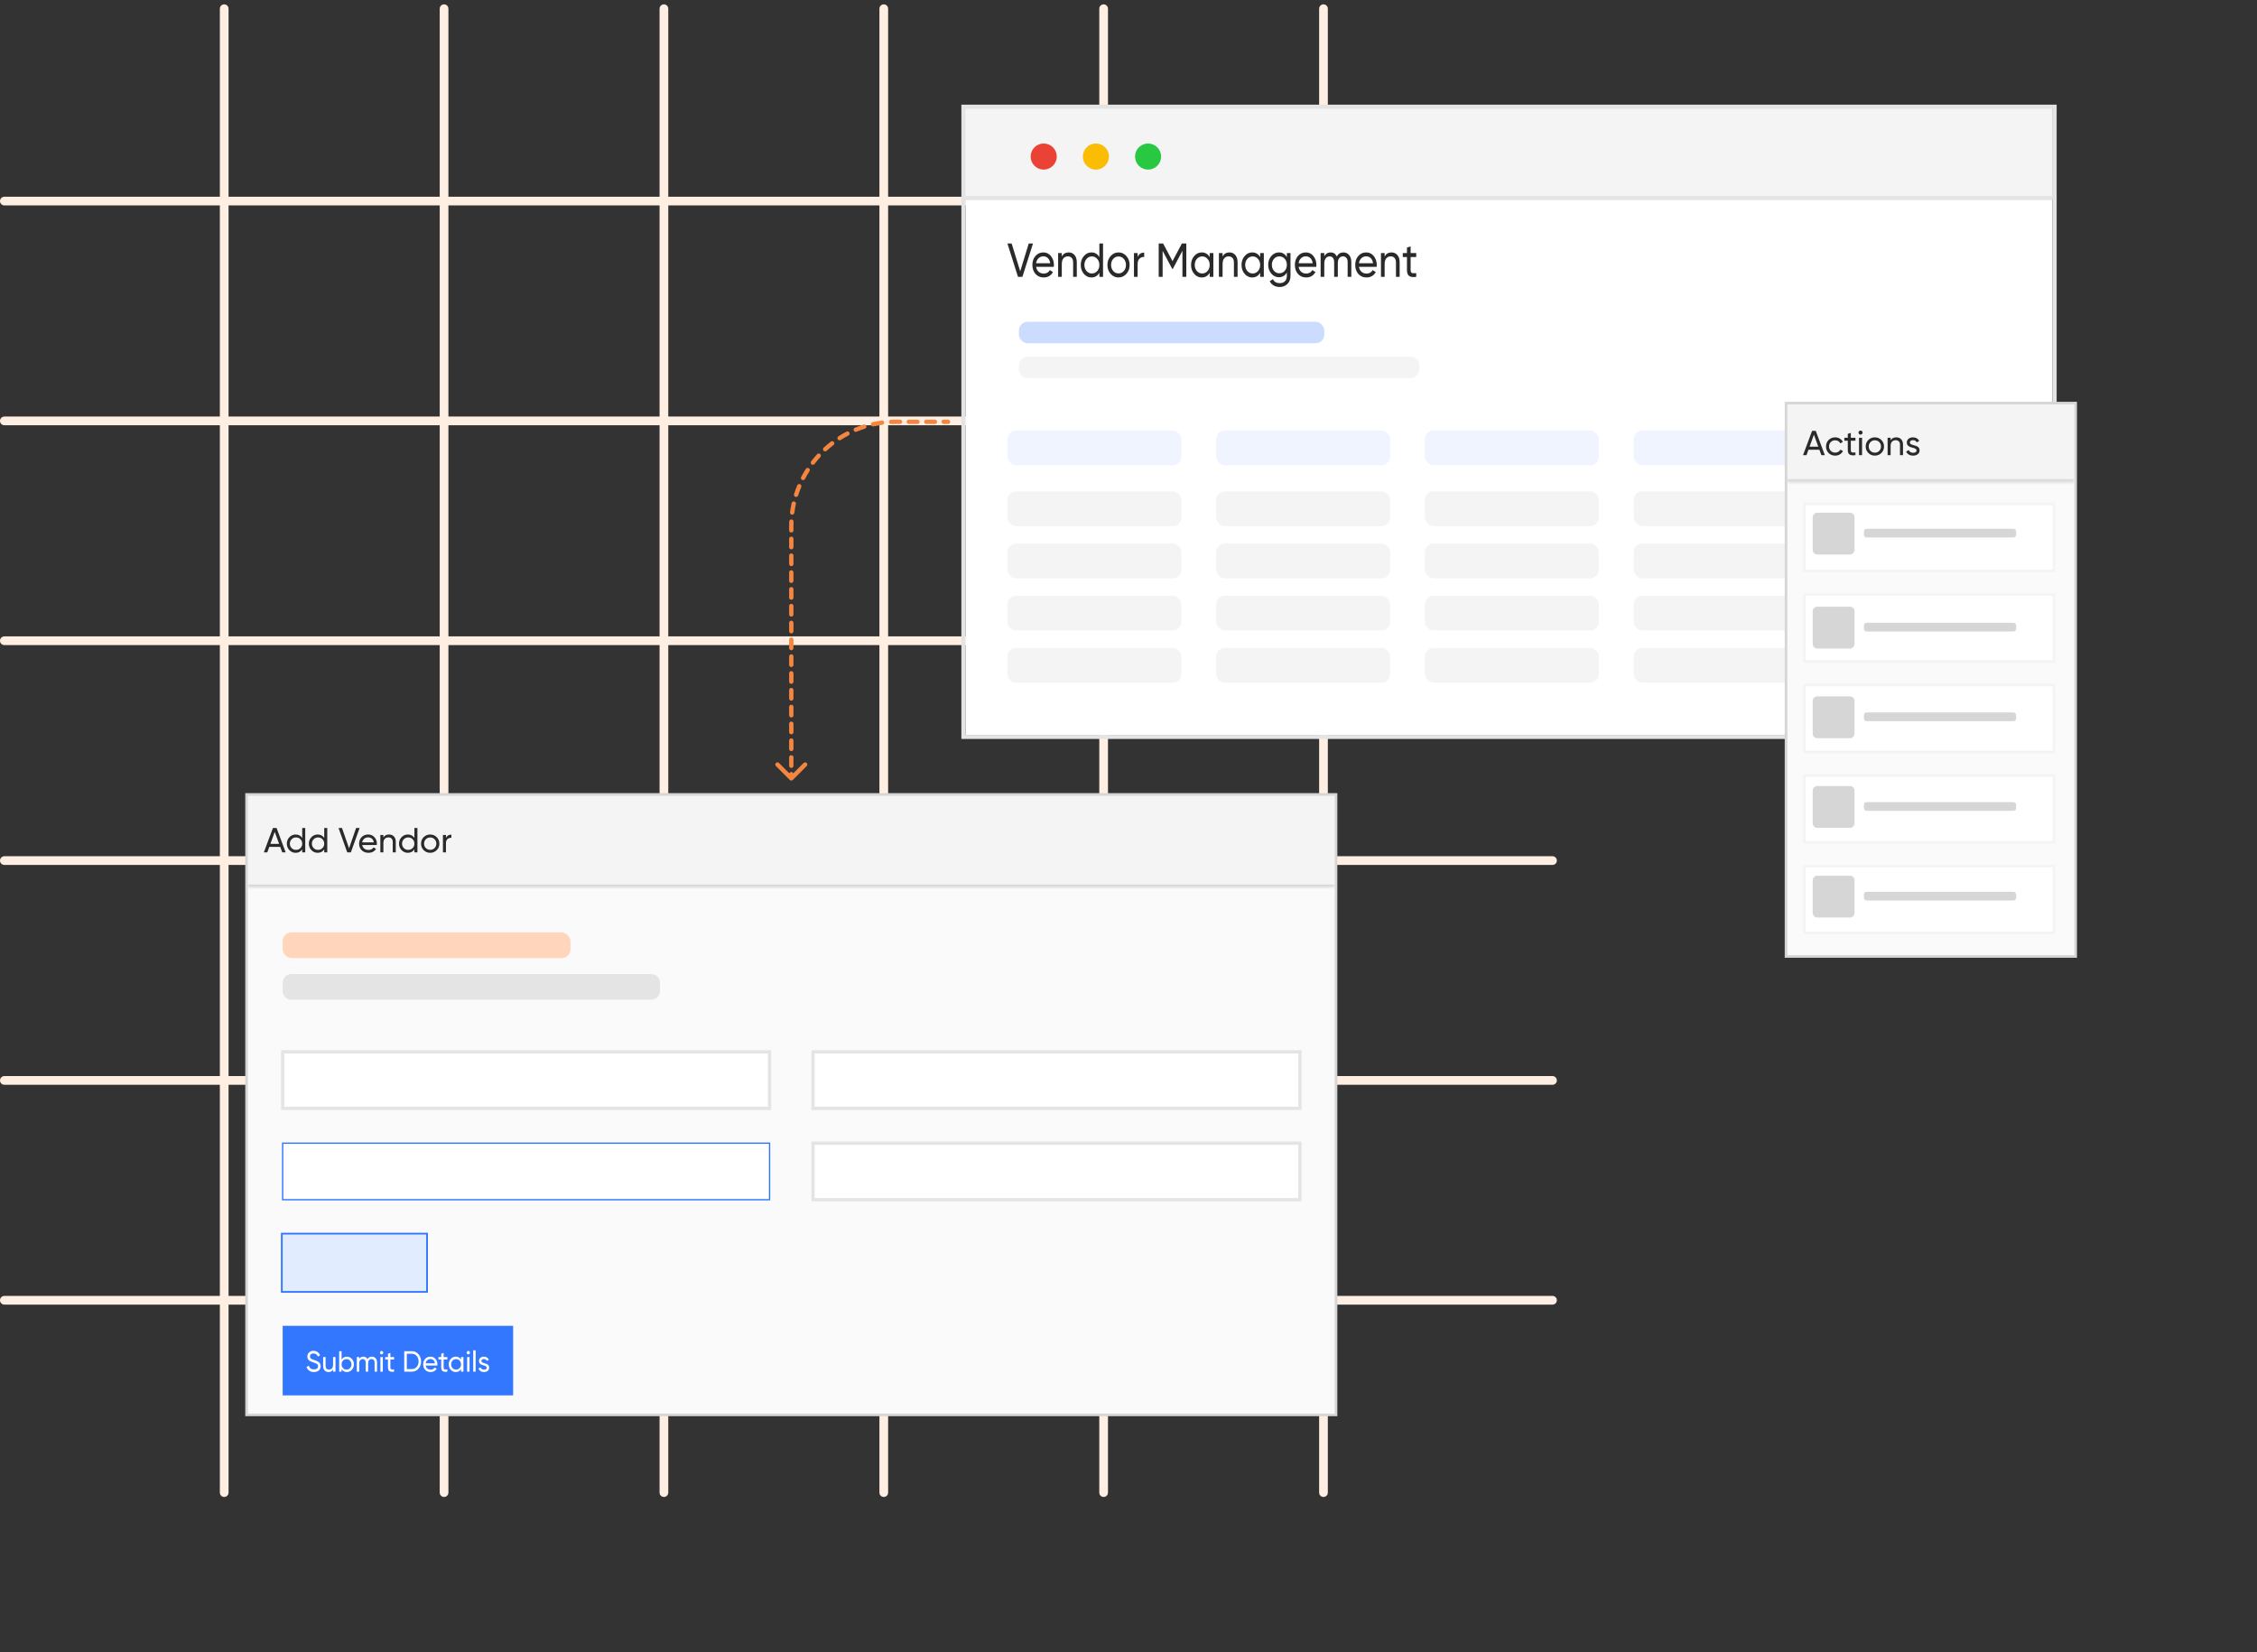 <svg width="519" height="380" viewBox="0 0 519 380" fill="none" xmlns="http://www.w3.org/2000/svg">
<rect x="0" y="0" width="519" height="380" fill="#333333" stroke="none"/>
<path d="M51.556 2V343.254" stroke="#FFEFE3" stroke-width="2" stroke-linecap="round"/>
<path d="M357 46.237L1 46.237" stroke="#FFEFE3" stroke-width="2" stroke-linecap="round"/>
<path d="M102.113 2V343.254" stroke="#FFEFE3" stroke-width="2" stroke-linecap="round"/>
<path d="M357 96.793L1 96.793" stroke="#FFEFE3" stroke-width="2" stroke-linecap="round"/>
<path d="M152.669 2V343.254" stroke="#FFEFE3" stroke-width="2" stroke-linecap="round"/>
<path d="M357 147.349L1 147.349" stroke="#FFEFE3" stroke-width="2" stroke-linecap="round"/>
<path d="M203.225 2V343.254" stroke="#FFEFE3" stroke-width="2" stroke-linecap="round"/>
<path d="M357 197.905L1 197.905" stroke="#FFEFE3" stroke-width="2" stroke-linecap="round"/>
<path d="M253.781 2V343.254" stroke="#FFEFE3" stroke-width="2" stroke-linecap="round"/>
<path d="M357 248.462L1 248.462" stroke="#FFEFE3" stroke-width="2" stroke-linecap="round"/>
<path d="M304.337 2V343.254" stroke="#FFEFE3" stroke-width="2" stroke-linecap="round"/>
<path d="M357 299.018L1 299.018" stroke="#FFEFE3" stroke-width="2" stroke-linecap="round"/>
<rect x="222" y="25" width="250" height="144" fill="white"/>
<rect x="231.663" y="113" width="40" height="8" rx="2" fill="#F4F4F4"/>
<rect x="279.663" y="113" width="40" height="8" rx="2" fill="#F4F4F4"/>
<rect x="327.663" y="113" width="40" height="8" rx="2" fill="#F4F4F4"/>
<rect x="375.663" y="113" width="40" height="8" rx="2" fill="#F4F4F4"/>
<rect x="423.663" y="113" width="40" height="8" rx="2" fill="#F4F4F4"/>
<rect x="231.663" y="125" width="40" height="8" rx="2" fill="#F4F4F4"/>
<rect x="279.663" y="125" width="40" height="8" rx="2" fill="#F4F4F4"/>
<rect x="327.663" y="125" width="40" height="8" rx="2" fill="#F4F4F4"/>
<rect x="375.663" y="125" width="40" height="8" rx="2" fill="#F4F4F4"/>
<rect x="423.663" y="125" width="40" height="8" rx="2" fill="#F4F4F4"/>
<rect x="231.663" y="137" width="40" height="8" rx="2" fill="#F4F4F4"/>
<rect x="279.663" y="137" width="40" height="8" rx="2" fill="#F4F4F4"/>
<rect x="327.663" y="137" width="40" height="8" rx="2" fill="#F4F4F4"/>
<rect x="375.663" y="137" width="40" height="8" rx="2" fill="#F4F4F4"/>
<rect x="423.663" y="137" width="40" height="8" rx="2" fill="#F4F4F4"/>
<rect x="231.663" y="149" width="40" height="8" rx="2" fill="#F4F4F4"/>
<rect x="279.663" y="149" width="40" height="8" rx="2" fill="#F4F4F4"/>
<rect x="327.663" y="149" width="40" height="8" rx="2" fill="#F4F4F4"/>
<rect x="375.663" y="149" width="40" height="8" rx="2" fill="#F4F4F4"/>
<rect x="423.663" y="149" width="40" height="8" rx="2" fill="#F4F4F4"/>
<rect x="231.663" y="99" width="40" height="8" rx="2" fill="#EFF4FF"/>
<rect x="279.663" y="99" width="40" height="8" rx="2" fill="#EFF4FF"/>
<rect x="327.663" y="99" width="40" height="8" rx="2" fill="#EFF4FF"/>
<rect x="375.663" y="99" width="40" height="8" rx="2" fill="#EFF4FF"/>
<rect x="423.663" y="99" width="40" height="8" rx="2" fill="#EFF4FF"/>
<path d="M234.086 63.667L231.663 56H232.632L234.6 62.397L236.558 56H237.537L235.104 63.667H234.086Z" fill="#2A2A2A"/>
<path d="M238.259 61.367C238.343 61.856 238.54 62.236 238.85 62.506C239.167 62.776 239.555 62.911 240.013 62.911C240.653 62.911 241.118 62.645 241.409 62.112L242.126 62.572C241.655 63.397 240.944 63.809 239.994 63.809C239.225 63.809 238.598 63.539 238.114 62.999C237.636 62.451 237.396 61.761 237.396 60.929C237.396 60.104 237.632 59.417 238.104 58.87C238.576 58.322 239.186 58.048 239.936 58.048C240.647 58.048 241.225 58.333 241.671 58.903C242.123 59.465 242.349 60.144 242.349 60.94C242.349 61.078 242.34 61.221 242.32 61.367H238.259ZM239.936 58.946C239.484 58.946 239.109 59.092 238.812 59.384C238.514 59.669 238.33 60.053 238.259 60.535H241.496C241.425 60.016 241.244 59.622 240.954 59.352C240.663 59.081 240.324 58.946 239.936 58.946Z" fill="#2A2A2A"/>
<path d="M245.732 58.048C246.301 58.048 246.756 58.253 247.099 58.662C247.441 59.063 247.612 59.611 247.612 60.304V63.667H246.769V60.359C246.769 59.914 246.663 59.571 246.449 59.33C246.236 59.081 245.942 58.957 245.567 58.957C245.147 58.957 244.808 59.107 244.55 59.406C244.291 59.698 244.162 60.151 244.162 60.764V63.667H243.319V58.191H244.162V58.979C244.504 58.358 245.028 58.048 245.732 58.048Z" fill="#2A2A2A"/>
<path d="M252.802 56H253.646V63.667H252.802V62.725C252.382 63.448 251.772 63.809 250.971 63.809C250.292 63.809 249.714 63.532 249.236 62.977C248.757 62.415 248.518 61.732 248.518 60.929C248.518 60.126 248.757 59.447 249.236 58.892C249.714 58.329 250.292 58.048 250.971 58.048C251.772 58.048 252.382 58.41 252.802 59.133V56ZM251.077 62.889C251.568 62.889 251.979 62.703 252.308 62.331C252.638 61.951 252.802 61.484 252.802 60.929C252.802 60.374 252.638 59.91 252.308 59.538C251.979 59.158 251.568 58.968 251.077 58.968C250.592 58.968 250.185 59.158 249.856 59.538C249.526 59.91 249.362 60.374 249.362 60.929C249.362 61.484 249.526 61.951 249.856 62.331C250.185 62.703 250.592 62.889 251.077 62.889Z" fill="#2A2A2A"/>
<path d="M259.014 62.977C258.516 63.532 257.912 63.809 257.201 63.809C256.49 63.809 255.886 63.532 255.388 62.977C254.897 62.422 254.652 61.739 254.652 60.929C254.652 60.118 254.897 59.436 255.388 58.881C255.886 58.326 256.49 58.048 257.201 58.048C257.912 58.048 258.516 58.326 259.014 58.881C259.511 59.436 259.76 60.118 259.76 60.929C259.76 61.739 259.511 62.422 259.014 62.977ZM257.201 62.878C257.686 62.878 258.093 62.692 258.422 62.32C258.752 61.947 258.917 61.484 258.917 60.929C258.917 60.374 258.752 59.91 258.422 59.538C258.093 59.165 257.686 58.979 257.201 58.979C256.723 58.979 256.319 59.165 255.989 59.538C255.66 59.91 255.495 60.374 255.495 60.929C255.495 61.484 255.66 61.947 255.989 62.32C256.319 62.692 256.723 62.878 257.201 62.878Z" fill="#2A2A2A"/>
<path d="M261.597 59.111C261.875 58.431 262.379 58.092 263.109 58.092V59.089C262.696 59.067 262.34 59.191 262.043 59.461C261.746 59.731 261.597 60.166 261.597 60.764V63.667H260.754V58.191H261.597V59.111Z" fill="#2A2A2A"/>
<path d="M272.793 56V63.667H271.902V57.676L269.682 61.849H269.566L267.346 57.687V63.667H266.445V56H267.462L269.624 60.053L271.776 56H272.793Z" fill="#2A2A2A"/>
<path d="M278.17 58.191H279.013V63.667H278.17V62.725C277.75 63.448 277.139 63.809 276.338 63.809C275.659 63.809 275.081 63.532 274.603 62.977C274.125 62.415 273.886 61.732 273.886 60.929C273.886 60.126 274.125 59.447 274.603 58.892C275.081 58.329 275.659 58.048 276.338 58.048C277.139 58.048 277.75 58.41 278.17 59.133V58.191ZM276.444 62.889C276.935 62.889 277.346 62.703 277.675 62.331C278.005 61.951 278.17 61.484 278.17 60.929C278.17 60.374 278.005 59.91 277.675 59.538C277.346 59.158 276.935 58.968 276.444 58.968C275.96 58.968 275.553 59.158 275.223 59.538C274.894 59.91 274.729 60.374 274.729 60.929C274.729 61.484 274.894 61.951 275.223 62.331C275.553 62.703 275.96 62.889 276.444 62.889Z" fill="#2A2A2A"/>
<path d="M282.704 58.048C283.273 58.048 283.728 58.253 284.071 58.662C284.413 59.063 284.584 59.611 284.584 60.304V63.667H283.741V60.359C283.741 59.914 283.634 59.571 283.421 59.33C283.208 59.081 282.914 58.957 282.539 58.957C282.119 58.957 281.78 59.107 281.521 59.406C281.263 59.698 281.134 60.151 281.134 60.764V63.667H280.29V58.191H281.134V58.979C281.476 58.358 282 58.048 282.704 58.048Z" fill="#2A2A2A"/>
<path d="M289.774 58.191H290.617V63.667H289.774V62.725C289.354 63.448 288.744 63.809 287.942 63.809C287.264 63.809 286.686 63.532 286.207 62.977C285.729 62.415 285.49 61.732 285.49 60.929C285.49 60.126 285.729 59.447 286.207 58.892C286.686 58.329 287.264 58.048 287.942 58.048C288.744 58.048 289.354 58.41 289.774 59.133V58.191ZM288.049 62.889C288.54 62.889 288.95 62.703 289.28 62.331C289.609 61.951 289.774 61.484 289.774 60.929C289.774 60.374 289.609 59.91 289.28 59.538C288.95 59.158 288.54 58.968 288.049 58.968C287.564 58.968 287.157 59.158 286.828 59.538C286.498 59.91 286.333 60.374 286.333 60.929C286.333 61.484 286.498 61.951 286.828 62.331C287.157 62.703 287.564 62.889 288.049 62.889Z" fill="#2A2A2A"/>
<path d="M295.917 58.191H296.751V63.437C296.751 64.248 296.509 64.876 296.024 65.321C295.539 65.774 294.958 66 294.279 66C293.737 66 293.268 65.883 292.874 65.65C292.48 65.423 292.183 65.095 291.982 64.664L292.719 64.193C292.984 64.806 293.51 65.113 294.299 65.113C294.803 65.113 295.197 64.963 295.481 64.664C295.772 64.364 295.917 63.956 295.917 63.437V62.659C295.491 63.39 294.884 63.755 294.095 63.755C293.404 63.755 292.819 63.477 292.341 62.922C291.863 62.367 291.624 61.692 291.624 60.896C291.624 60.1 291.863 59.428 292.341 58.881C292.819 58.326 293.404 58.048 294.095 58.048C294.89 58.048 295.497 58.41 295.917 59.133V58.191ZM292.961 62.287C293.291 62.659 293.701 62.846 294.192 62.846C294.683 62.846 295.094 62.659 295.423 62.287C295.753 61.915 295.917 61.451 295.917 60.896C295.917 60.348 295.753 59.888 295.423 59.516C295.094 59.144 294.683 58.957 294.192 58.957C293.701 58.957 293.291 59.144 292.961 59.516C292.632 59.888 292.467 60.348 292.467 60.896C292.467 61.451 292.632 61.915 292.961 62.287Z" fill="#2A2A2A"/>
<path d="M298.62 61.367C298.704 61.856 298.901 62.236 299.211 62.506C299.528 62.776 299.915 62.911 300.374 62.911C301.014 62.911 301.479 62.645 301.77 62.112L302.487 62.572C302.016 63.397 301.305 63.809 300.355 63.809C299.586 63.809 298.959 63.539 298.474 62.999C297.996 62.451 297.757 61.761 297.757 60.929C297.757 60.104 297.993 59.417 298.465 58.87C298.936 58.322 299.547 58.048 300.297 58.048C301.007 58.048 301.586 58.333 302.032 58.903C302.484 59.465 302.71 60.144 302.71 60.94C302.71 61.078 302.7 61.221 302.681 61.367H298.62ZM300.297 58.946C299.844 58.946 299.47 59.092 299.172 59.384C298.875 59.669 298.691 60.053 298.62 60.535H301.857C301.786 60.016 301.605 59.622 301.314 59.352C301.024 59.081 300.684 58.946 300.297 58.946Z" fill="#2A2A2A"/>
<path d="M308.913 58.048C309.456 58.048 309.896 58.249 310.232 58.651C310.568 59.045 310.736 59.582 310.736 60.261V63.667H309.892V60.294C309.892 59.87 309.795 59.541 309.602 59.308C309.408 59.074 309.149 58.957 308.826 58.957C308.464 58.957 308.174 59.096 307.954 59.373C307.741 59.644 307.634 60.06 307.634 60.622V63.667H306.791V60.294C306.791 59.87 306.697 59.541 306.51 59.308C306.329 59.074 306.08 58.957 305.763 58.957C305.408 58.957 305.111 59.096 304.872 59.373C304.639 59.651 304.523 60.067 304.523 60.622V63.667H303.679V58.191H304.523V58.924C304.852 58.34 305.334 58.048 305.967 58.048C306.62 58.048 307.094 58.358 307.392 58.979C307.728 58.358 308.235 58.048 308.913 58.048Z" fill="#2A2A2A"/>
<path d="M312.496 61.367C312.58 61.856 312.777 62.236 313.087 62.506C313.404 62.776 313.792 62.911 314.25 62.911C314.89 62.911 315.355 62.645 315.646 62.112L316.363 62.572C315.892 63.397 315.181 63.809 314.231 63.809C313.462 63.809 312.835 63.539 312.351 62.999C311.873 62.451 311.633 61.761 311.633 60.929C311.633 60.104 311.869 59.417 312.341 58.87C312.813 58.322 313.423 58.048 314.173 58.048C314.884 58.048 315.462 58.333 315.908 58.903C316.36 59.465 316.586 60.144 316.586 60.94C316.586 61.078 316.577 61.221 316.557 61.367H312.496ZM314.173 58.946C313.721 58.946 313.346 59.092 313.049 59.384C312.751 59.669 312.567 60.053 312.496 60.535H315.733C315.662 60.016 315.481 59.622 315.191 59.352C314.9 59.081 314.561 58.946 314.173 58.946Z" fill="#2A2A2A"/>
<path d="M319.969 58.048C320.538 58.048 320.993 58.253 321.336 58.662C321.678 59.063 321.85 59.611 321.85 60.304V63.667H321.006V60.359C321.006 59.914 320.9 59.571 320.686 59.33C320.473 59.081 320.179 58.957 319.804 58.957C319.384 58.957 319.045 59.107 318.787 59.406C318.528 59.698 318.399 60.151 318.399 60.764V63.667H317.556V58.191H318.399V58.979C318.741 58.358 319.265 58.048 319.969 58.048Z" fill="#2A2A2A"/>
<path d="M325.663 59.111H324.374V62.079C324.374 62.349 324.419 62.542 324.51 62.659C324.607 62.769 324.752 62.827 324.946 62.835C325.14 62.835 325.379 62.827 325.663 62.813V63.667C324.926 63.777 324.387 63.711 324.044 63.47C323.702 63.222 323.531 62.758 323.531 62.079V59.111H322.571V58.191H323.531V56.942L324.374 56.657V58.191H325.663V59.111Z" fill="#2A2A2A"/>
<path d="M234.297 84.029C234.297 82.925 235.192 82.029 236.297 82.029H324.378C325.482 82.029 326.378 82.925 326.378 84.029V84.971C326.378 86.075 325.482 86.971 324.378 86.971H236.297C235.192 86.971 234.297 86.075 234.297 84.971V84.029Z" fill="#F4F4F4"/>
<rect x="234.297" y="74" width="70.231" height="4.941" rx="2" fill="#CBDCFF"/>
<path d="M221.663 24.557H472V45.557H221.663V24.557Z" fill="#F4F4F4"/>
<path d="M472 45.09H221.663V46.023H472V45.09Z" fill="#E4E4E4"/>
<path fill-rule="evenodd" clip-rule="evenodd" d="M240 39C241.657 39 243 37.657 243 36C243 34.343 241.657 33 240 33C238.343 33 237 34.343 237 36C237 37.657 238.343 39 240 39Z" fill="#EA4335"/>
<path fill-rule="evenodd" clip-rule="evenodd" d="M252 39C253.657 39 255 37.657 255 36C255 34.343 253.657 33 252 33C250.343 33 249 34.343 249 36C249 37.657 250.343 39 252 39Z" fill="#FBBC04"/>
<path fill-rule="evenodd" clip-rule="evenodd" d="M264 39C265.657 39 267 37.657 267 36C267 34.343 265.657 33 264 33C262.343 33 261 34.343 261 36C261 37.657 262.343 39 264 39Z" fill="#29C843"/>
<rect x="221.533" y="24.534" width="250.933" height="144.933" stroke="#E4E4E4" stroke-width="0.933"/>
<rect x="56.699" y="182.699" width="250.524" height="142.677" fill="#FAFAFA"/>
<mask id="path-49-inside-1_605_55221" fill="white">
<path d="M57 183H306.923V204.025H57V183Z"/>
</mask>
<path d="M57 183H306.923V204.025H57V183Z" fill="#F4F4F4"/>
<path d="M64.896 196.013L64.44 194.757H61.92L61.464 196.013H60.672L62.76 190.413H63.6L65.688 196.013H64.896ZM62.176 194.061H64.184L63.176 191.301L62.176 194.061ZM69.495 190.413H70.191V196.013H69.495V195.325C69.148 195.853 68.644 196.117 67.983 196.117C67.422 196.117 66.945 195.914 66.55 195.509C66.156 195.098 65.959 194.599 65.959 194.013C65.959 193.426 66.156 192.93 66.55 192.525C66.945 192.114 67.422 191.909 67.983 191.909C68.644 191.909 69.148 192.173 69.495 192.701V190.413ZM68.07 195.445C68.476 195.445 68.814 195.309 69.087 195.037C69.359 194.759 69.495 194.418 69.495 194.013C69.495 193.607 69.359 193.269 69.087 192.997C68.814 192.719 68.476 192.581 68.07 192.581C67.671 192.581 67.335 192.719 67.062 192.997C66.79 193.269 66.654 193.607 66.654 194.013C66.654 194.418 66.79 194.759 67.062 195.037C67.335 195.309 67.671 195.445 68.07 195.445ZM74.557 190.413H75.253V196.013H74.557V195.325C74.21 195.853 73.706 196.117 73.045 196.117C72.485 196.117 72.008 195.914 71.613 195.509C71.218 195.098 71.021 194.599 71.021 194.013C71.021 193.426 71.218 192.93 71.613 192.525C72.008 192.114 72.485 191.909 73.045 191.909C73.706 191.909 74.21 192.173 74.557 192.701V190.413ZM73.133 195.445C73.538 195.445 73.877 195.309 74.149 195.037C74.421 194.759 74.557 194.418 74.557 194.013C74.557 193.607 74.421 193.269 74.149 192.997C73.877 192.719 73.538 192.581 73.133 192.581C72.733 192.581 72.397 192.719 72.125 192.997C71.853 193.269 71.717 193.607 71.717 194.013C71.717 194.418 71.853 194.759 72.125 195.037C72.397 195.309 72.733 195.445 73.133 195.445ZM79.844 196.013L77.844 190.413H78.644L80.267 195.085L81.883 190.413H82.692L80.683 196.013H79.844ZM83.288 194.333C83.357 194.69 83.52 194.967 83.776 195.165C84.037 195.362 84.357 195.461 84.736 195.461C85.264 195.461 85.648 195.266 85.888 194.877L86.48 195.213C86.09 195.815 85.504 196.117 84.72 196.117C84.085 196.117 83.568 195.919 83.168 195.525C82.773 195.125 82.576 194.621 82.576 194.013C82.576 193.41 82.77 192.909 83.16 192.509C83.549 192.109 84.053 191.909 84.672 191.909C85.258 191.909 85.736 192.117 86.104 192.533C86.477 192.943 86.664 193.439 86.664 194.021C86.664 194.122 86.656 194.226 86.64 194.333H83.288ZM84.672 192.565C84.298 192.565 83.989 192.671 83.744 192.885C83.498 193.093 83.346 193.373 83.288 193.725H85.96C85.901 193.346 85.752 193.058 85.512 192.861C85.272 192.663 84.992 192.565 84.672 192.565ZM89.456 191.909C89.925 191.909 90.301 192.058 90.584 192.357C90.866 192.65 91.008 193.05 91.008 193.557V196.013H90.312V193.597C90.312 193.271 90.224 193.021 90.048 192.845C89.872 192.663 89.629 192.573 89.32 192.573C88.973 192.573 88.693 192.682 88.48 192.901C88.266 193.114 88.16 193.445 88.16 193.893V196.013H87.464V192.013H88.16V192.589C88.442 192.135 88.874 191.909 89.456 191.909ZM95.291 190.413H95.987V196.013H95.291V195.325C94.945 195.853 94.441 196.117 93.779 196.117C93.219 196.117 92.742 195.914 92.347 195.509C91.953 195.098 91.755 194.599 91.755 194.013C91.755 193.426 91.953 192.93 92.347 192.525C92.742 192.114 93.219 191.909 93.779 191.909C94.441 191.909 94.945 192.173 95.291 192.701V190.413ZM93.867 195.445C94.273 195.445 94.611 195.309 94.883 195.037C95.155 194.759 95.291 194.418 95.291 194.013C95.291 193.607 95.155 193.269 94.883 192.997C94.611 192.719 94.273 192.581 93.867 192.581C93.467 192.581 93.131 192.719 92.859 192.997C92.587 193.269 92.451 193.607 92.451 194.013C92.451 194.418 92.587 194.759 92.859 195.037C93.131 195.309 93.467 195.445 93.867 195.445ZM100.418 195.509C100.007 195.914 99.508 196.117 98.922 196.117C98.335 196.117 97.837 195.914 97.426 195.509C97.02 195.103 96.818 194.605 96.818 194.013C96.818 193.421 97.02 192.922 97.426 192.517C97.837 192.111 98.335 191.909 98.922 191.909C99.508 191.909 100.007 192.111 100.418 192.517C100.829 192.922 101.034 193.421 101.034 194.013C101.034 194.605 100.829 195.103 100.418 195.509ZM98.922 195.437C99.322 195.437 99.658 195.301 99.93 195.029C100.202 194.757 100.338 194.418 100.338 194.013C100.338 193.607 100.202 193.269 99.93 192.997C99.658 192.725 99.322 192.589 98.922 192.589C98.527 192.589 98.194 192.725 97.922 192.997C97.65 193.269 97.514 193.607 97.514 194.013C97.514 194.418 97.65 194.757 97.922 195.029C98.194 195.301 98.527 195.437 98.922 195.437ZM102.55 192.685C102.78 192.189 103.196 191.941 103.798 191.941V192.669C103.457 192.653 103.164 192.743 102.918 192.941C102.673 193.138 102.55 193.455 102.55 193.893V196.013H101.854V192.013H102.55V192.685Z" fill="#2A2A2A"/>
<path d="M306.923 203.424H57V204.627H306.923V203.424Z" fill="#D6D6D6" mask="url(#path-49-inside-1_605_55221)"/>
<path d="M65 226.004C65 224.899 65.895 224.004 67 224.004H149.765C150.869 224.004 151.765 224.899 151.765 226.004V227.895C151.765 229 150.869 229.895 149.765 229.895H67C65.895 229.895 65 229 65 227.895V226.004Z" fill="#E4E4E4"/>
<rect x="65" y="214.43" width="66.177" height="5.891" rx="2" fill="#FFD6BC"/>
<rect x="65" y="241.895" width="111.961" height="13" fill="white" stroke="#E4E4E4" stroke-width="0.754"/>
<rect x="186.961" y="241.895" width="111.961" height="13" fill="white" stroke="#E4E4E4" stroke-width="0.754"/>
<rect x="65" y="262.895" width="111.961" height="13" fill="white" stroke="#3377FF" stroke-width="0.302"/>
<rect x="186.961" y="262.895" width="111.961" height="13" fill="white" stroke="#E4E4E4" stroke-width="0.754"/>
<rect x="64.8" y="283.695" width="33.4" height="13.4" fill="#E2ECFF" stroke="#3377FF" stroke-width="0.4"/>
<rect x="65" y="304.895" width="53" height="16" fill="#3377FF"/>
<path d="M72.186 315.527C71.768 315.527 71.409 315.424 71.111 315.217C70.817 315.011 70.61 314.728 70.49 314.369L71.002 314.06C71.177 314.63 71.576 314.914 72.199 314.914C72.506 314.914 72.74 314.849 72.903 314.719C73.065 314.585 73.146 314.408 73.146 314.188C73.146 313.963 73.065 313.795 72.903 313.683C72.74 313.571 72.47 313.452 72.09 313.326C71.902 313.264 71.759 313.214 71.661 313.178C71.563 313.138 71.439 313.08 71.29 313.003C71.145 312.923 71.036 312.842 70.964 312.761C70.891 312.676 70.825 312.566 70.765 312.431C70.71 312.297 70.682 312.144 70.682 311.974C70.682 311.565 70.819 311.242 71.092 311.005C71.365 310.762 71.698 310.641 72.09 310.641C72.444 310.641 72.751 310.735 73.011 310.924C73.276 311.112 73.474 311.361 73.606 311.671L73.107 311.974C72.915 311.489 72.576 311.247 72.09 311.247C71.847 311.247 71.651 311.31 71.501 311.435C71.352 311.561 71.277 311.731 71.277 311.947C71.277 312.153 71.348 312.31 71.489 312.418C71.629 312.526 71.872 312.638 72.218 312.754C72.342 312.795 72.429 312.824 72.48 312.842C72.531 312.86 72.61 312.891 72.717 312.936C72.828 312.981 72.909 313.017 72.96 313.044C73.011 313.071 73.08 313.109 73.165 313.158C73.254 313.207 73.321 313.255 73.363 313.299C73.406 313.344 73.455 313.4 73.51 313.468C73.57 313.53 73.613 313.595 73.638 313.663C73.664 313.73 73.685 313.809 73.702 313.898C73.724 313.984 73.734 314.076 73.734 314.174C73.734 314.587 73.591 314.917 73.306 315.163C73.02 315.406 72.647 315.527 72.186 315.527Z" fill="white"/>
<path d="M76.589 312.075H77.146V315.439H76.589V314.955C76.363 315.336 76.017 315.527 75.552 315.527C75.177 315.527 74.876 315.403 74.65 315.157C74.424 314.906 74.311 314.567 74.311 314.141V312.075H74.868V314.107C74.868 314.381 74.938 314.594 75.079 314.746C75.22 314.894 75.414 314.968 75.661 314.968C75.939 314.968 76.162 314.879 76.333 314.699C76.504 314.515 76.589 314.235 76.589 313.858V312.075Z" fill="white"/>
<path d="M79.759 311.987C80.207 311.987 80.589 312.16 80.905 312.505C81.221 312.846 81.378 313.264 81.378 313.757C81.378 314.25 81.221 314.67 80.905 315.015C80.589 315.356 80.207 315.527 79.759 315.527C79.231 315.527 78.827 315.305 78.55 314.861V315.439H77.993V310.729H78.55V312.653C78.827 312.209 79.231 311.987 79.759 311.987ZM79.689 314.962C80.009 314.962 80.278 314.847 80.495 314.618C80.713 314.385 80.822 314.098 80.822 313.757C80.822 313.416 80.713 313.131 80.495 312.902C80.278 312.669 80.009 312.552 79.689 312.552C79.365 312.552 79.094 312.669 78.876 312.902C78.659 313.131 78.55 313.416 78.55 313.757C78.55 314.098 78.659 314.385 78.876 314.618C79.094 314.847 79.365 314.962 79.689 314.962Z" fill="white"/>
<path d="M85.498 311.987C85.856 311.987 86.146 312.111 86.368 312.357C86.59 312.6 86.701 312.929 86.701 313.347V315.439H86.144V313.367C86.144 313.106 86.08 312.905 85.952 312.761C85.824 312.617 85.654 312.546 85.44 312.546C85.201 312.546 85.01 312.631 84.865 312.801C84.724 312.967 84.653 313.223 84.653 313.569V315.439H84.097V313.367C84.097 313.106 84.035 312.905 83.911 312.761C83.792 312.617 83.627 312.546 83.418 312.546C83.184 312.546 82.987 312.631 82.83 312.801C82.676 312.972 82.599 313.228 82.599 313.569V315.439H82.043V312.075H82.599V312.526C82.817 312.167 83.135 311.987 83.553 311.987C83.984 311.987 84.297 312.178 84.493 312.559C84.715 312.178 85.05 311.987 85.498 311.987Z" fill="white"/>
<path d="M87.754 311.462C87.648 311.462 87.558 311.424 87.486 311.348C87.413 311.272 87.377 311.18 87.377 311.072C87.377 310.964 87.413 310.872 87.486 310.796C87.558 310.715 87.648 310.675 87.754 310.675C87.857 310.675 87.944 310.715 88.017 310.796C88.089 310.872 88.126 310.964 88.126 311.072C88.126 311.18 88.089 311.272 88.017 311.348C87.944 311.424 87.857 311.462 87.754 311.462ZM87.473 315.439V312.075H88.029V315.439H87.473Z" fill="white"/>
<path d="M90.619 312.64H89.768V314.464C89.768 314.63 89.798 314.748 89.858 314.82C89.922 314.888 90.018 314.923 90.146 314.928C90.274 314.928 90.432 314.923 90.619 314.914V315.439C90.133 315.507 89.777 315.466 89.551 315.318C89.325 315.166 89.212 314.881 89.212 314.464V312.64H88.578V312.075H89.212V311.307L89.768 311.133V312.075H90.619V312.64Z" fill="white"/>
<path d="M94.701 310.729C95.311 310.729 95.817 310.958 96.218 311.415C96.623 311.868 96.826 312.425 96.826 313.084C96.826 313.744 96.623 314.302 96.218 314.76C95.817 315.213 95.311 315.439 94.701 315.439H92.954V310.729H94.701ZM94.701 314.847C95.158 314.847 95.531 314.679 95.821 314.342C96.111 314.006 96.256 313.587 96.256 313.084C96.256 312.582 96.111 312.162 95.821 311.826C95.531 311.489 95.158 311.321 94.701 311.321H93.549V314.847H94.701Z" fill="white"/>
<path d="M97.88 314.026C97.936 314.327 98.066 314.56 98.27 314.726C98.479 314.892 98.735 314.975 99.038 314.975C99.461 314.975 99.768 314.811 99.96 314.484L100.433 314.766C100.122 315.273 99.653 315.527 99.025 315.527C98.518 315.527 98.104 315.361 97.784 315.029C97.468 314.692 97.311 314.268 97.311 313.757C97.311 313.25 97.466 312.828 97.778 312.492C98.089 312.155 98.492 311.987 98.987 311.987C99.456 311.987 99.838 312.162 100.132 312.512C100.431 312.857 100.58 313.275 100.58 313.764C100.58 313.849 100.574 313.936 100.561 314.026H97.88ZM98.987 312.539C98.689 312.539 98.441 312.629 98.245 312.808C98.049 312.983 97.927 313.219 97.88 313.515H100.017C99.97 313.196 99.851 312.954 99.659 312.788C99.467 312.622 99.243 312.539 98.987 312.539Z" fill="white"/>
<path d="M102.867 312.64H102.016V314.464C102.016 314.63 102.046 314.748 102.106 314.82C102.17 314.888 102.266 314.923 102.394 314.928C102.522 314.928 102.679 314.923 102.867 314.914V315.439C102.381 315.507 102.025 315.466 101.798 315.318C101.572 315.166 101.459 314.881 101.459 314.464V312.64H100.826V312.075H101.459V311.307L102.016 311.133V312.075H102.867V312.64Z" fill="white"/>
<path d="M106.013 312.075H106.569V315.439H106.013V314.861C105.735 315.305 105.332 315.527 104.803 315.527C104.355 315.527 103.974 315.356 103.658 315.015C103.342 314.67 103.184 314.25 103.184 313.757C103.184 313.264 103.342 312.846 103.658 312.505C103.974 312.16 104.355 311.987 104.803 311.987C105.332 311.987 105.735 312.209 106.013 312.653V312.075ZM104.874 314.962C105.198 314.962 105.469 314.847 105.686 314.618C105.904 314.385 106.013 314.098 106.013 313.757C106.013 313.416 105.904 313.131 105.686 312.902C105.469 312.669 105.198 312.552 104.874 312.552C104.554 312.552 104.285 312.669 104.068 312.902C103.85 313.131 103.741 313.416 103.741 313.757C103.741 314.098 103.85 314.385 104.068 314.618C104.285 314.847 104.554 314.962 104.874 314.962Z" fill="white"/>
<path d="M107.694 311.462C107.588 311.462 107.498 311.424 107.426 311.348C107.353 311.272 107.317 311.18 107.317 311.072C107.317 310.964 107.353 310.872 107.426 310.796C107.498 310.715 107.588 310.675 107.694 310.675C107.797 310.675 107.884 310.715 107.957 310.796C108.029 310.872 108.066 310.964 108.066 311.072C108.066 311.18 108.029 311.272 107.957 311.348C107.884 311.424 107.797 311.462 107.694 311.462ZM107.413 315.439V312.075H107.97V315.439H107.413Z" fill="white"/>
<path d="M108.819 315.439V310.527H109.376V315.439H108.819Z" fill="white"/>
<path d="M110.699 312.983C110.699 313.113 110.76 313.219 110.884 313.299C111.008 313.376 111.157 313.438 111.332 313.488C111.507 313.533 111.682 313.587 111.857 313.649C112.032 313.708 112.181 313.811 112.305 313.959C112.428 314.102 112.49 314.289 112.49 314.517C112.49 314.823 112.377 315.067 112.151 315.251C111.929 315.435 111.643 315.527 111.294 315.527C110.982 315.527 110.716 315.455 110.494 315.312C110.272 315.168 110.114 314.977 110.02 314.74L110.5 314.45C110.551 314.612 110.647 314.74 110.788 314.834C110.929 314.928 111.097 314.975 111.294 314.975C111.477 314.975 111.629 314.939 111.748 314.867C111.867 314.791 111.927 314.674 111.927 314.517C111.927 314.387 111.865 314.284 111.742 314.208C111.618 314.127 111.469 314.064 111.294 314.019C111.119 313.97 110.944 313.914 110.769 313.851C110.594 313.788 110.445 313.685 110.321 313.542C110.197 313.398 110.135 313.214 110.135 312.99C110.135 312.698 110.242 312.458 110.455 312.27C110.673 312.081 110.944 311.987 111.268 311.987C111.528 311.987 111.759 312.05 111.959 312.176C112.164 312.297 112.317 312.467 112.42 312.687L111.953 312.963C111.838 312.676 111.609 312.532 111.268 312.532C111.11 312.532 110.976 312.573 110.865 312.653C110.754 312.73 110.699 312.84 110.699 312.983Z" fill="white"/>
<rect x="56.699" y="182.699" width="250.524" height="142.677" stroke="#D6D6D6" stroke-width="0.601"/>
<rect x="410.699" y="92.699" width="66.601" height="127.255" fill="#FAFAFA"/>
<mask id="path-62-inside-2_605_55221" fill="white">
<path d="M411 93H477V110.793H411V93Z"/>
</mask>
<path d="M411 93H477V110.793H411V93Z" fill="#F4F4F4"/>
<path d="M418.832 104.677L418.376 103.421H415.856L415.4 104.677H414.608L416.696 99.077H417.536L419.624 104.677H418.832ZM416.112 102.725H418.12L417.112 99.965L416.112 102.725Z" fill="#2A2A2A"/>
<path d="M421.998 104.781C421.396 104.781 420.894 104.581 420.494 104.181C420.094 103.775 419.894 103.274 419.894 102.677C419.894 102.079 420.094 101.581 420.494 101.181C420.894 100.775 421.396 100.573 421.998 100.573C422.393 100.573 422.748 100.669 423.062 100.861C423.377 101.047 423.612 101.301 423.766 101.621L423.182 101.957C423.081 101.743 422.924 101.573 422.71 101.445C422.502 101.317 422.265 101.253 421.998 101.253C421.598 101.253 421.262 101.389 420.99 101.661C420.724 101.933 420.59 102.271 420.59 102.677C420.59 103.077 420.724 103.413 420.99 103.685C421.262 103.957 421.598 104.093 421.998 104.093C422.265 104.093 422.505 104.031 422.718 103.909C422.932 103.781 423.094 103.61 423.206 103.397L423.798 103.741C423.628 104.055 423.382 104.309 423.062 104.501C422.742 104.687 422.388 104.781 421.998 104.781Z" fill="#2A2A2A"/>
<path d="M426.662 101.349H425.598V103.517C425.598 103.714 425.635 103.855 425.71 103.941C425.79 104.021 425.91 104.063 426.07 104.069C426.23 104.069 426.427 104.063 426.662 104.053V104.677C426.054 104.757 425.608 104.709 425.326 104.533C425.043 104.351 424.902 104.013 424.902 103.517V101.349H424.11V100.677H424.902V99.765L425.598 99.557V100.677H426.662V101.349Z" fill="#2A2A2A"/>
<path d="M427.838 99.949C427.704 99.949 427.592 99.903 427.502 99.813C427.411 99.722 427.366 99.613 427.366 99.485C427.366 99.357 427.411 99.247 427.502 99.157C427.592 99.061 427.704 99.013 427.838 99.013C427.966 99.013 428.075 99.061 428.166 99.157C428.256 99.247 428.302 99.357 428.302 99.485C428.302 99.613 428.256 99.722 428.166 99.813C428.075 99.903 427.966 99.949 427.838 99.949ZM427.486 104.677V100.677H428.182V104.677H427.486Z" fill="#2A2A2A"/>
<path d="M432.619 104.173C432.209 104.578 431.71 104.781 431.123 104.781C430.537 104.781 430.038 104.578 429.627 104.173C429.222 103.767 429.019 103.269 429.019 102.677C429.019 102.085 429.222 101.586 429.627 101.181C430.038 100.775 430.537 100.573 431.123 100.573C431.71 100.573 432.209 100.775 432.619 101.181C433.03 101.586 433.235 102.085 433.235 102.677C433.235 103.269 433.03 103.767 432.619 104.173ZM431.123 104.101C431.523 104.101 431.859 103.965 432.131 103.693C432.403 103.421 432.539 103.082 432.539 102.677C432.539 102.271 432.403 101.933 432.131 101.661C431.859 101.389 431.523 101.253 431.123 101.253C430.729 101.253 430.395 101.389 430.123 101.661C429.851 101.933 429.715 102.271 429.715 102.677C429.715 103.082 429.851 103.421 430.123 103.693C430.395 103.965 430.729 104.101 431.123 104.101Z" fill="#2A2A2A"/>
<path d="M436.048 100.573C436.517 100.573 436.893 100.722 437.176 101.021C437.459 101.314 437.6 101.714 437.6 102.221V104.677H436.904V102.261C436.904 101.935 436.816 101.685 436.64 101.509C436.464 101.327 436.221 101.237 435.912 101.237C435.565 101.237 435.285 101.346 435.072 101.565C434.859 101.778 434.752 102.109 434.752 102.557V104.677H434.056V100.677H434.752V101.253C435.035 100.799 435.467 100.573 436.048 100.573Z" fill="#2A2A2A"/>
<path d="M439.172 101.757C439.172 101.911 439.249 102.037 439.404 102.133C439.558 102.223 439.745 102.298 439.964 102.357C440.182 102.41 440.401 102.474 440.62 102.549C440.838 102.618 441.025 102.741 441.18 102.917C441.334 103.087 441.412 103.309 441.412 103.581C441.412 103.943 441.27 104.234 440.988 104.453C440.71 104.671 440.353 104.781 439.916 104.781C439.526 104.781 439.193 104.695 438.916 104.525C438.638 104.354 438.441 104.127 438.324 103.845L438.924 103.501C438.988 103.693 439.108 103.845 439.284 103.957C439.46 104.069 439.67 104.125 439.916 104.125C440.145 104.125 440.334 104.082 440.484 103.997C440.633 103.906 440.708 103.767 440.708 103.581C440.708 103.426 440.63 103.303 440.476 103.213C440.321 103.117 440.134 103.042 439.916 102.989C439.697 102.93 439.478 102.863 439.26 102.789C439.041 102.714 438.854 102.591 438.7 102.421C438.545 102.25 438.468 102.031 438.468 101.765C438.468 101.418 438.601 101.133 438.868 100.909C439.14 100.685 439.478 100.573 439.884 100.573C440.209 100.573 440.497 100.647 440.748 100.797C441.004 100.941 441.196 101.143 441.324 101.405L440.74 101.733C440.596 101.391 440.31 101.221 439.884 101.221C439.686 101.221 439.518 101.269 439.38 101.365C439.241 101.455 439.172 101.586 439.172 101.757Z" fill="#2A2A2A"/>
<path d="M477 110.192H411V111.395H477V110.192Z" fill="#D6D6D6" mask="url(#path-62-inside-2_605_55221)"/>
<rect x="414.908" y="115.904" width="57.399" height="15.399" fill="white"/>
<path d="M462.893 121.603H429.322C428.608 121.603 428.608 122.037 428.608 122.603C428.608 123.137 428.608 123.603 429.322 123.603H462.893C463.608 123.603 463.608 123.17 463.608 122.603C463.608 122.07 463.608 121.603 462.893 121.603Z" fill="#D6D6D6"/>
<path d="M425.389 117.901H417.887C417.282 117.901 416.829 118.402 416.829 118.953V126.469C416.829 127.07 417.333 127.521 417.887 127.521H425.389C425.993 127.521 426.446 127.02 426.446 126.469V118.953C426.496 118.402 425.993 117.901 425.389 117.901Z" fill="#D6D6D6"/>
<rect x="414.908" y="115.904" width="57.399" height="15.399" stroke="#F4F4F4" stroke-width="0.601"/>
<rect x="414.908" y="136.714" width="57.399" height="15.399" fill="white"/>
<path d="M462.893 143.223H429.322C428.608 143.223 428.608 143.657 428.608 144.223C428.608 144.757 428.608 145.223 429.322 145.223H462.893C463.608 145.223 463.608 144.79 463.608 144.223C463.608 143.69 463.608 143.223 462.893 143.223Z" fill="#D6D6D6"/>
<path d="M425.389 139.521H417.887C417.282 139.521 416.829 140.022 416.829 140.573V148.089C416.829 148.69 417.333 149.141 417.887 149.141H425.389C425.993 149.141 426.446 148.64 426.446 148.089V140.573C426.496 140.022 425.993 139.521 425.389 139.521Z" fill="#D6D6D6"/>
<rect x="414.908" y="136.714" width="57.399" height="15.399" stroke="#F4F4F4" stroke-width="0.601"/>
<rect x="414.908" y="157.524" width="57.399" height="15.399" fill="white"/>
<path d="M462.893 163.844H429.322C428.608 163.844 428.608 164.277 428.608 164.844C428.608 165.377 428.608 165.844 429.322 165.844H462.893C463.608 165.844 463.608 165.411 463.608 164.844C463.608 164.311 463.608 163.844 462.893 163.844Z" fill="#D6D6D6"/>
<path d="M425.389 160.141H417.887C417.282 160.141 416.829 160.642 416.829 161.194V168.709C416.829 169.311 417.333 169.762 417.887 169.762H425.389C425.993 169.762 426.446 169.261 426.446 168.709V161.194C426.496 160.642 425.993 160.141 425.389 160.141Z" fill="#D6D6D6"/>
<rect x="414.908" y="157.524" width="57.399" height="15.399" stroke="#F4F4F4" stroke-width="0.601"/>
<rect x="414.908" y="178.334" width="57.399" height="15.399" fill="white"/>
<path d="M462.893 184.464H429.322C428.608 184.464 428.608 184.897 428.608 185.464C428.608 185.997 428.608 186.464 429.322 186.464H462.893C463.608 186.464 463.608 186.031 463.608 185.464C463.608 184.931 463.608 184.464 462.893 184.464Z" fill="#D6D6D6"/>
<path d="M425.389 180.761H417.887C417.282 180.761 416.829 181.263 416.829 181.814V189.33C416.829 189.931 417.333 190.382 417.887 190.382H425.389C425.993 190.382 426.446 189.881 426.446 189.33V181.814C426.496 181.263 425.993 180.761 425.389 180.761Z" fill="#D6D6D6"/>
<rect x="414.908" y="178.334" width="57.399" height="15.399" stroke="#F4F4F4" stroke-width="0.601"/>
<rect x="414.908" y="199.144" width="57.399" height="15.399" fill="white"/>
<path d="M462.893 205.084H429.322C428.608 205.084 428.608 205.518 428.608 206.084C428.608 206.618 428.608 207.084 429.322 207.084H462.893C463.608 207.084 463.608 206.651 463.608 206.084C463.608 205.551 463.608 205.084 462.893 205.084Z" fill="#D6D6D6"/>
<path d="M425.389 201.382H417.887C417.282 201.382 416.829 201.883 416.829 202.434V209.95C416.829 210.551 417.333 211.002 417.887 211.002H425.389C425.993 211.002 426.446 210.501 426.446 209.95V202.434C426.496 201.883 425.993 201.382 425.389 201.382Z" fill="#D6D6D6"/>
<rect x="414.908" y="199.144" width="57.399" height="15.399" stroke="#F4F4F4" stroke-width="0.601"/>
<rect x="410.699" y="92.699" width="66.601" height="127.255" stroke="#D6D6D6" stroke-width="0.601"/>
<path d="M218 97.5C218.276 97.5 218.5 97.276 218.5 97C218.5 96.724 218.276 96.5 218 96.5V97.5ZM181.608 179.354C181.803 179.549 182.12 179.549 182.315 179.354L185.497 176.172C185.692 175.976 185.692 175.66 185.497 175.464C185.302 175.269 184.985 175.269 184.79 175.464L181.961 178.293L179.133 175.464C178.938 175.269 178.621 175.269 178.426 175.464C178.231 175.66 178.231 175.976 178.426 176.172L181.608 179.354ZM182.461 178.033C182.461 177.757 182.238 177.533 181.961 177.533C181.685 177.533 181.461 177.757 181.461 178.033H182.461ZM181.461 176.1C181.461 176.376 181.685 176.6 181.961 176.6C182.238 176.6 182.461 176.376 182.461 176.1H181.461ZM182.461 174.167C182.461 173.891 182.238 173.667 181.961 173.667C181.685 173.667 181.461 173.891 181.461 174.167H182.461ZM181.461 172.233C181.461 172.509 181.685 172.733 181.961 172.733C182.238 172.733 182.461 172.509 182.461 172.233H181.461ZM182.461 170.3C182.461 170.024 182.238 169.8 181.961 169.8C181.685 169.8 181.461 170.024 181.461 170.3H182.461ZM181.461 168.367C181.461 168.643 181.685 168.867 181.961 168.867C182.238 168.867 182.461 168.643 182.461 168.367H181.461ZM182.461 166.433C182.461 166.157 182.238 165.933 181.961 165.933C181.685 165.933 181.461 166.157 181.461 166.433H182.461ZM181.461 164.5C181.461 164.776 181.685 165 181.961 165C182.238 165 182.461 164.776 182.461 164.5H181.461ZM182.461 162.567C182.461 162.291 182.238 162.067 181.961 162.067C181.685 162.067 181.461 162.291 181.461 162.567H182.461ZM181.461 160.633C181.461 160.909 181.685 161.133 181.961 161.133C182.238 161.133 182.461 160.909 182.461 160.633H181.461ZM182.461 158.7C182.461 158.424 182.238 158.2 181.961 158.2C181.685 158.2 181.461 158.424 181.461 158.7H182.461ZM181.461 156.767C181.461 157.043 181.685 157.267 181.961 157.267C182.238 157.267 182.461 157.043 182.461 156.767H181.461ZM182.461 154.833C182.461 154.557 182.238 154.333 181.961 154.333C181.685 154.333 181.461 154.557 181.461 154.833H182.461ZM181.461 152.9C181.461 153.176 181.685 153.4 181.961 153.4C182.238 153.4 182.461 153.176 182.461 152.9H181.461ZM182.461 150.967C182.461 150.691 182.238 150.467 181.961 150.467C181.685 150.467 181.461 150.691 181.461 150.967H182.461ZM181.461 149.033C181.461 149.309 181.685 149.533 181.961 149.533C182.238 149.533 182.461 149.309 182.461 149.033H181.461ZM182.461 147.1C182.461 146.824 182.238 146.6 181.961 146.6C181.685 146.6 181.461 146.824 181.461 147.1H182.461ZM181.461 145.167C181.461 145.443 181.685 145.667 181.961 145.667C182.238 145.667 182.461 145.443 182.461 145.167H181.461ZM182.461 143.233C182.461 142.957 182.238 142.733 181.961 142.733C181.685 142.733 181.461 142.957 181.461 143.233H182.461ZM181.461 141.3C181.461 141.576 181.685 141.8 181.961 141.8C182.238 141.8 182.461 141.576 182.461 141.3H181.461ZM182.461 139.367C182.461 139.091 182.238 138.867 181.961 138.867C181.685 138.867 181.461 139.091 181.461 139.367H182.461ZM181.461 137.433C181.461 137.709 181.685 137.933 181.961 137.933C182.238 137.933 182.461 137.709 182.461 137.433H181.461ZM182.461 135.5C182.461 135.224 182.238 135 181.961 135C181.685 135 181.461 135.224 181.461 135.5H182.461ZM181.461 133.567C181.461 133.843 181.685 134.067 181.961 134.067C182.238 134.067 182.461 133.843 182.461 133.567H181.461ZM182.461 131.633C182.461 131.357 182.238 131.133 181.961 131.133C181.685 131.133 181.461 131.357 181.461 131.633H182.461ZM181.461 129.7C181.461 129.976 181.685 130.2 181.961 130.2C182.238 130.2 182.461 129.976 182.461 129.7H181.461ZM182.461 127.767C182.461 127.491 182.238 127.267 181.961 127.267C181.685 127.267 181.461 127.491 181.461 127.767H182.461ZM181.461 125.833C181.461 126.109 181.685 126.333 181.961 126.333C182.238 126.333 182.461 126.109 182.461 125.833H181.461ZM182.461 123.9C182.461 123.624 182.238 123.4 181.961 123.4C181.685 123.4 181.461 123.624 181.461 123.9H182.461ZM181.461 121.967C181.461 122.243 181.685 122.467 181.961 122.467C182.238 122.467 182.461 122.243 182.461 121.967H181.461ZM182.483 119.974C182.495 119.698 182.281 119.464 182.005 119.453C181.729 119.441 181.496 119.655 181.484 119.931L182.483 119.974ZM181.668 117.801C181.633 118.075 181.826 118.325 182.1 118.361C182.373 118.397 182.624 118.204 182.66 117.93L181.668 117.801ZM183.014 115.911C183.073 115.641 182.903 115.374 182.633 115.315C182.364 115.255 182.097 115.426 182.037 115.695L183.014 115.911ZM182.589 113.631C182.506 113.894 182.652 114.175 182.916 114.258C183.179 114.341 183.46 114.194 183.543 113.931L182.589 113.631ZM184.244 112.005C184.35 111.75 184.229 111.457 183.974 111.351C183.719 111.245 183.426 111.366 183.321 111.622L184.244 112.005ZM184.225 109.685C184.098 109.929 184.193 110.231 184.437 110.359C184.682 110.487 184.984 110.392 185.112 110.147L184.225 109.685ZM186.139 108.372C186.287 108.14 186.219 107.83 185.986 107.682C185.754 107.533 185.444 107.602 185.296 107.834L186.139 108.372ZM186.523 106.085C186.355 106.303 186.396 106.617 186.615 106.786C186.834 106.954 187.148 106.913 187.316 106.694L186.523 106.085ZM188.635 105.124C188.822 104.92 188.808 104.604 188.604 104.417C188.401 104.231 188.085 104.244 187.898 104.448L188.635 105.124ZM189.409 102.937C189.206 103.123 189.192 103.44 189.379 103.643C189.565 103.847 189.882 103.86 190.085 103.674L189.409 102.937ZM191.655 102.355C191.874 102.187 191.915 101.873 191.747 101.654C191.579 101.435 191.265 101.394 191.046 101.562L191.655 102.355ZM192.796 100.335C192.563 100.483 192.495 100.792 192.643 101.025C192.792 101.258 193.101 101.326 193.334 101.177L192.796 100.335ZM195.108 100.151C195.353 100.023 195.448 99.721 195.32 99.476C195.193 99.231 194.891 99.136 194.646 99.264L195.108 100.151ZM196.583 98.359C196.328 98.465 196.207 98.758 196.313 99.013C196.418 99.268 196.711 99.389 196.966 99.283L196.583 98.359ZM198.892 98.582C199.156 98.499 199.302 98.218 199.219 97.954C199.136 97.691 198.855 97.545 198.592 97.628L198.892 98.582ZM200.657 97.076C200.387 97.135 200.217 97.402 200.276 97.672C200.336 97.942 200.603 98.112 200.872 98.052L200.657 97.076ZM202.891 97.699C203.165 97.663 203.358 97.412 203.323 97.138C203.287 96.864 203.036 96.671 202.762 96.707L202.891 97.699ZM204.892 96.523C204.616 96.535 204.402 96.768 204.414 97.044C204.426 97.32 204.659 97.534 204.935 97.522L204.892 96.523ZM206.965 97.5C207.241 97.5 207.465 97.276 207.465 97C207.465 96.724 207.241 96.5 206.965 96.5V97.5ZM208.971 96.5C208.695 96.5 208.471 96.724 208.471 97C208.471 97.276 208.695 97.5 208.971 97.5V96.5ZM210.977 97.5C211.254 97.5 211.477 97.276 211.477 97C211.477 96.724 211.254 96.5 210.977 96.5V97.5ZM212.984 96.5C212.708 96.5 212.484 96.724 212.484 97C212.484 97.276 212.708 97.5 212.984 97.5V96.5ZM214.99 97.5C215.266 97.5 215.49 97.276 215.49 97C215.49 96.724 215.266 96.5 214.99 96.5V97.5ZM216.997 96.5C216.721 96.5 216.497 96.724 216.497 97C216.497 97.276 216.721 97.5 216.997 97.5V96.5ZM182.461 179V178.033H181.461V179H182.461ZM182.461 176.1V174.167H181.461V176.1H182.461ZM182.461 172.233V170.3H181.461V172.233H182.461ZM182.461 168.367V166.433H181.461V168.367H182.461ZM182.461 164.5V162.567H181.461V164.5H182.461ZM182.461 160.633V158.7H181.461V160.633H182.461ZM182.461 156.767V154.833H181.461V156.767H182.461ZM182.461 152.9V150.967H181.461V152.9H182.461ZM182.461 149.033V147.1H181.461V149.033H182.461ZM182.461 145.167V143.233H181.461V145.167H182.461ZM182.461 141.3V139.367H181.461V141.3H182.461ZM182.461 137.433V135.5H181.461V137.433H182.461ZM182.461 133.567V131.633H181.461V133.567H182.461ZM182.461 129.7V127.767H181.461V129.7H182.461ZM182.461 125.833V123.9H181.461V125.833H182.461ZM182.461 121.967V121H181.461V121.967H182.461ZM182.461 121C182.461 120.656 182.469 120.314 182.483 119.974L181.484 119.931C181.469 120.285 181.461 120.642 181.461 121H182.461ZM182.66 117.93C182.749 117.247 182.867 116.574 183.014 115.911L182.037 115.695C181.885 116.387 181.761 117.089 181.668 117.801L182.66 117.93ZM183.543 113.931C183.749 113.276 183.984 112.633 184.244 112.005L183.321 111.622C183.049 112.277 182.804 112.948 182.589 113.631L183.543 113.931ZM185.112 110.147C185.429 109.539 185.772 108.947 186.139 108.372L185.296 107.834C184.913 108.434 184.556 109.051 184.225 109.685L185.112 110.147ZM187.316 106.694C187.733 106.151 188.173 105.627 188.635 105.124L187.898 104.448C187.417 104.973 186.958 105.519 186.523 106.085L187.316 106.694ZM190.085 103.674C190.589 103.212 191.113 102.772 191.655 102.355L191.046 101.562C190.48 101.997 189.934 102.455 189.409 102.937L190.085 103.674ZM193.334 101.177C193.909 100.81 194.501 100.468 195.108 100.151L194.646 99.264C194.012 99.594 193.395 99.952 192.796 100.335L193.334 101.177ZM196.966 99.283C197.595 99.022 198.237 98.788 198.892 98.582L198.592 97.628C197.909 97.843 197.239 98.087 196.583 98.359L196.966 99.283ZM200.872 98.052C201.535 97.906 202.209 97.788 202.891 97.699L202.762 96.707C202.05 96.8 201.348 96.923 200.657 97.076L200.872 98.052ZM204.935 97.522C205.275 97.507 205.617 97.5 205.961 97.5V96.5C205.603 96.5 205.247 96.508 204.892 96.523L204.935 97.522ZM205.961 97.5H206.965V96.5H205.961V97.5ZM208.971 97.5H210.977V96.5H208.971V97.5ZM212.984 97.5H214.99V96.5H212.984V97.5ZM216.997 97.5H218V96.5H216.997V97.5Z" fill="#F5863F"/>
</svg>
